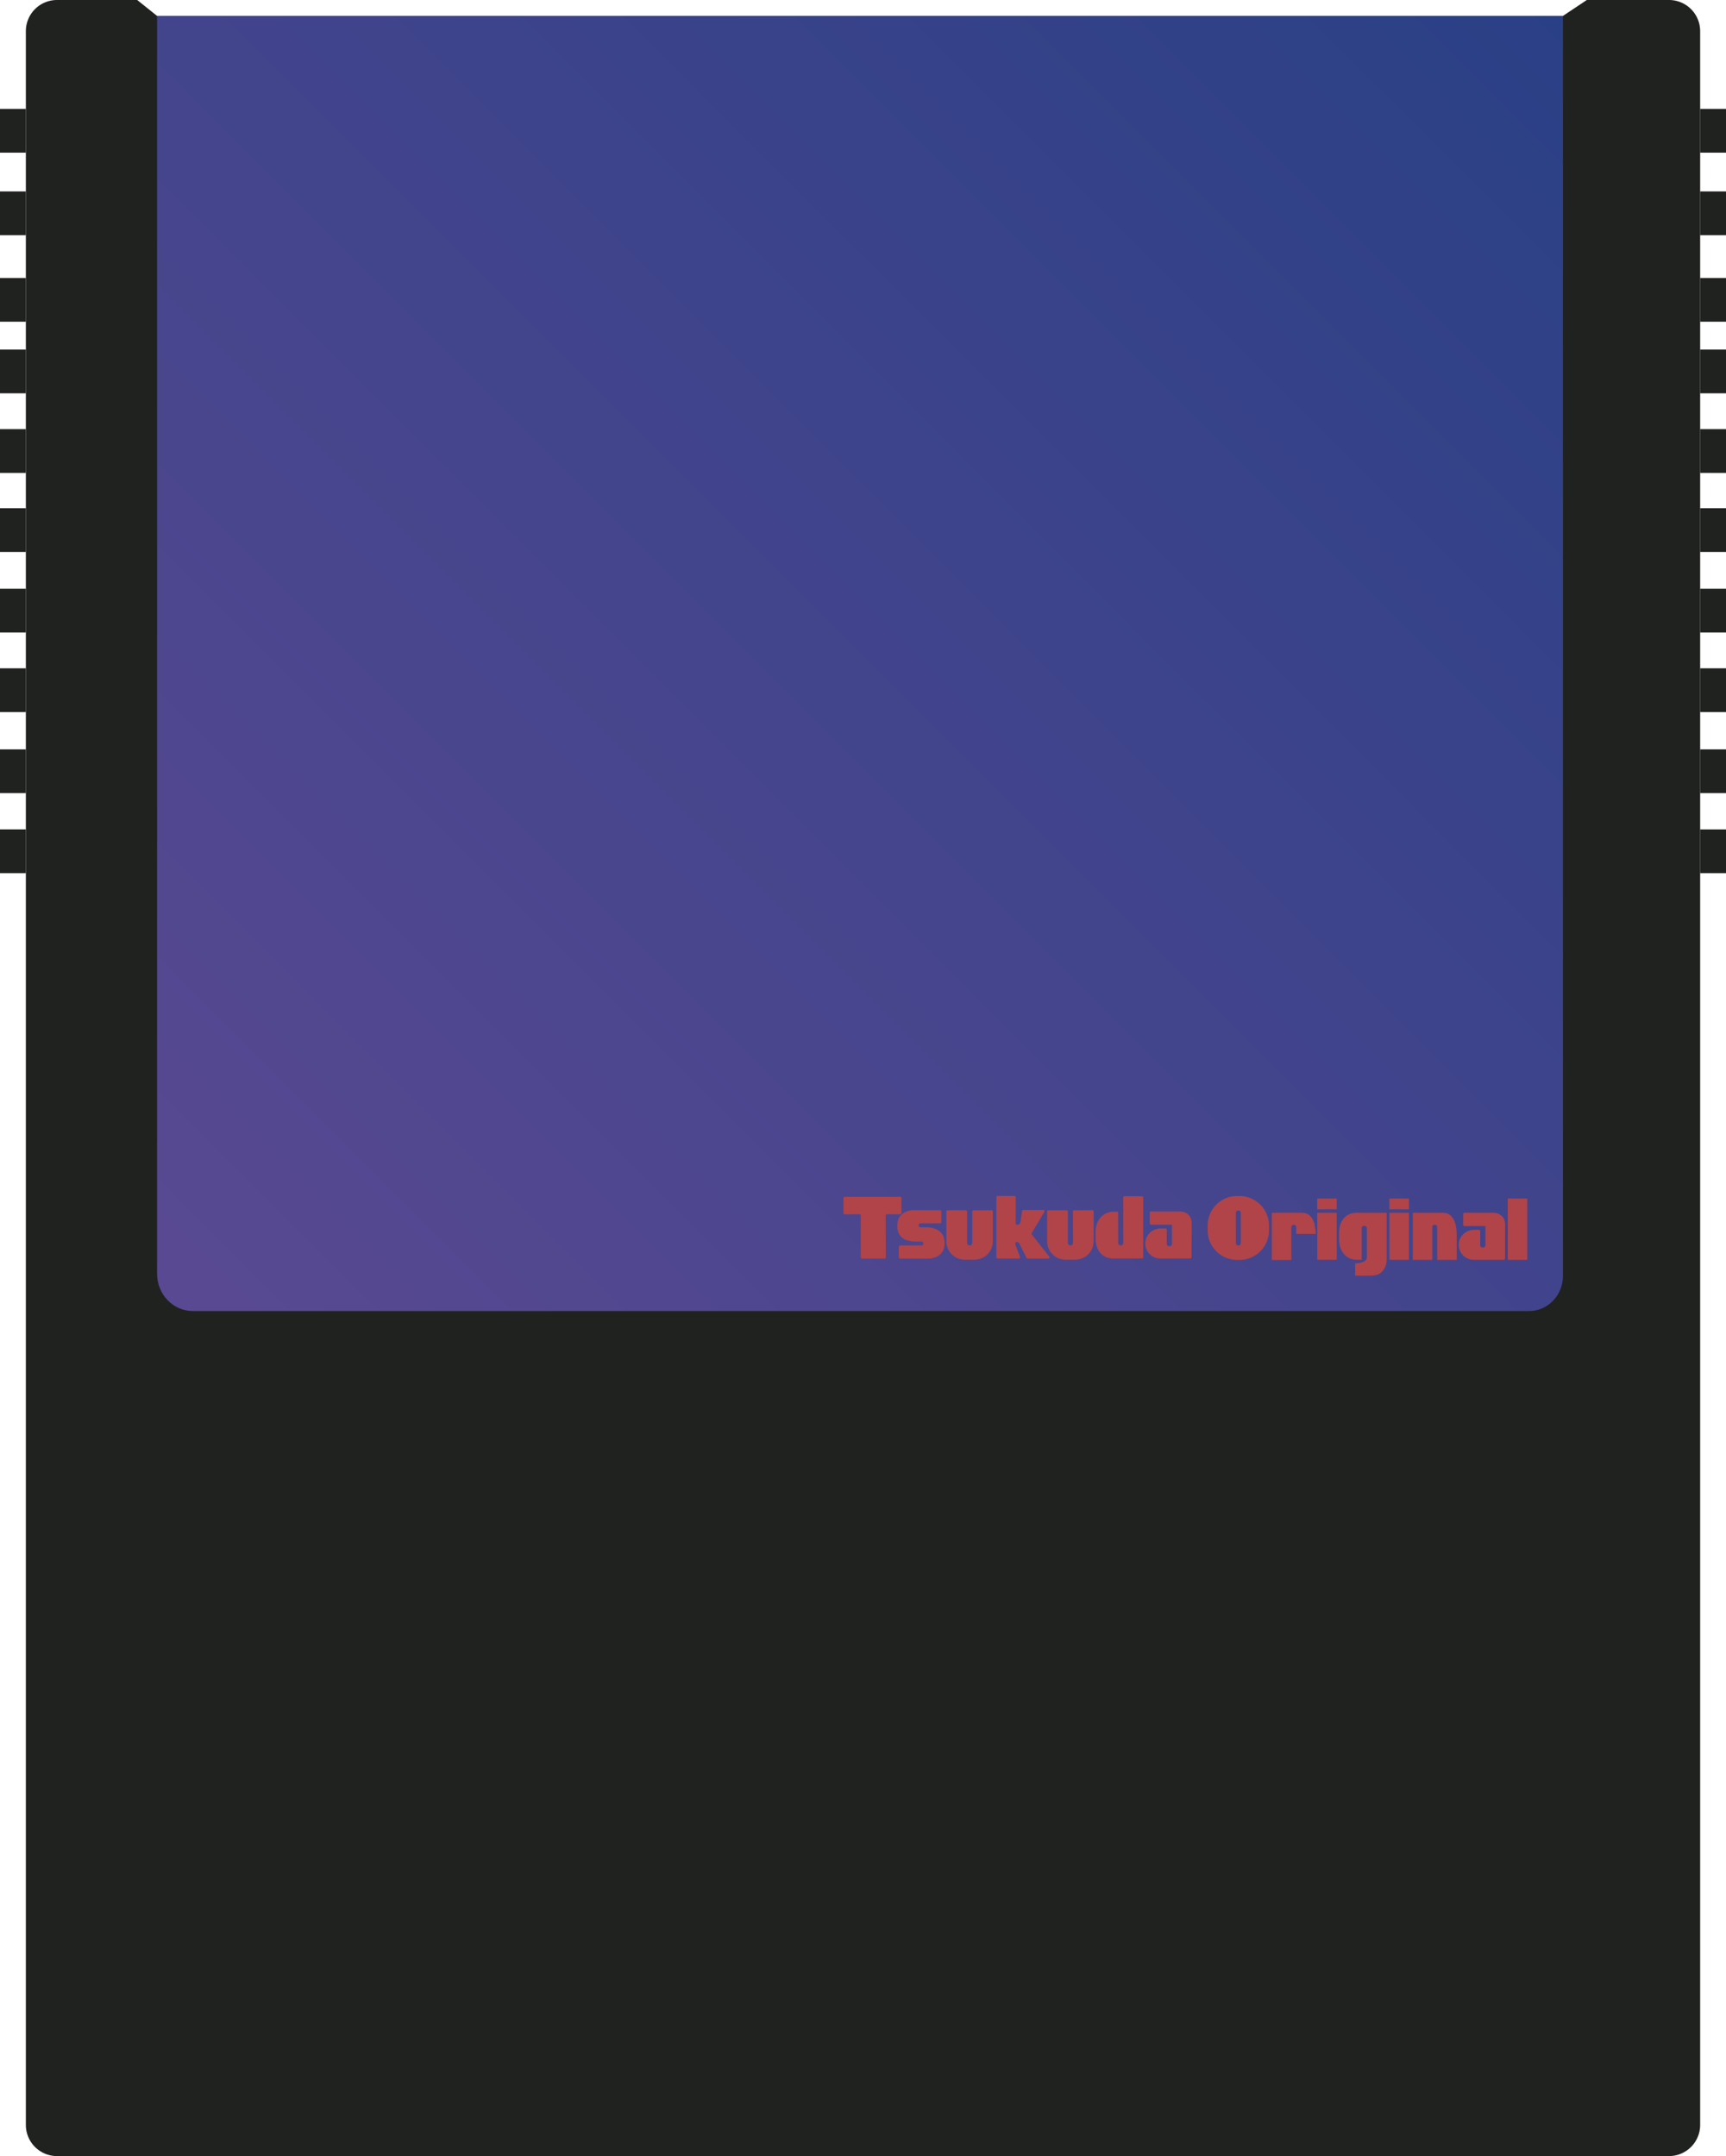 <svg xmlns="http://www.w3.org/2000/svg" viewBox="0 0 135.188 168.829"><path d="M130.723 168.829H4.465a2.44 2.44 0 0 1-2.44-2.44V2.44A2.44 2.44 0 0 1 4.465 0h6.282l1.557 1.246h110.113L124.286 0h6.438a2.44 2.44 0 0 1 2.44 2.44v163.949a2.44 2.44 0 0 1-2.441 2.44z" fill="#20221f"/><linearGradient id="a" gradientUnits="userSpaceOnUse" x1="14.921" y1="103.602" x2="119.847" y2="-1.324"><stop offset="0" stop-color="#594992"/><stop offset="1" stop-color="#2a4086"/></linearGradient><path d="M12.304 1.246v98.498c0 1.61 1.255 2.916 2.803 2.916h104.662c1.462 0 2.648-1.233 2.648-2.754V1.246" fill="url(#a)"/><path d="M0 64.946h2.025v3.426H0v-3.426zm0-2.842h2.025v-3.426H0v3.426zm0-6.347h2.025v-3.426H0v3.426zm0-6.23h2.025v-3.426H0v3.426zm0-6.307h2.025v-3.426H0v3.426zm0-12.421h2.025v-3.426H0v3.426zm0 6.23h2.025v-3.426H0v3.426zm0-11.837h2.025v-3.426H0v3.426zm0-6.775h2.025v-3.426H0v3.426zm0-6.463h2.025V8.527H0v3.427zm133.163 56.419h2.025v-3.426h-2.025v3.426zm0-6.269h2.025v-3.426h-2.025v3.426zm0-6.347h2.025v-3.426h-2.025v3.426zm0-6.23h2.025v-3.426h-2.025v3.426zm0-6.307h2.025v-3.426h-2.025v3.426zm0-12.421h2.025v-3.426h-2.025v3.426zm0 6.23h2.025v-3.426h-2.025v3.426zm0-11.837h2.025v-3.426h-2.025v3.426zm0-6.775h2.025v-3.426h-2.025v3.426zm0-6.463h2.025V8.527h-2.025v3.427z" fill="#20221f"/><g fill="#b04449"><path d="M67.321 95.082h-1.159a.1.1 0 0 1-.099-.099v-1.168a.1.1 0 0 1 .099-.099h4.341a.1.1 0 0 1 .099.099v1.168a.1.1 0 0 1-.099.099H69.47a.1.1 0 0 0-.099.099l.009 3.273a.1.1 0 0 1-.099.099h-1.764a.1.1 0 0 1-.099-.099V95.18a.097.097 0 0 0-.097-.098z"/><path d="M71.679 94.765h1.949a.1.1 0 0 1 .099.099v.831a.1.1 0 0 1-.099.099h-1.526c-.096.013-.148.064-.154.154.006.096.058.148.154.154h.471s.332-.012.719.137c.185.076.348.197.473.353.141.173.215.42.221.74-.006.327-.08.577-.221.75a1.09 1.09 0 0 1-.473.353c-.005.002-.32.118-.509.118h-2.284a.1.1 0 0 1-.099-.099v-.831a.1.1 0 0 1 .099-.099h1.661c.098 0 .154-.052.154-.154 0-.098-.053-.154-.154-.154h-.48l-.204-.009c-.006 0-.248-.023-.506-.109a1.053 1.053 0 0 1-.473-.353c-.141-.179-.215-.432-.222-.759.006-.327.08-.577.222-.75.14-.171.297-.289.474-.353.005-.002.252-.118.499-.118h.209zm5.988 0a.1.1 0 0 1 .099.099v2.334c-.013.41-.154.75-.423 1.019-.275.269-.615.41-1.019.423h-.76c-.41-.013-.75-.154-1.019-.423s-.41-.609-.423-1.019v-2.334a.1.1 0 0 1 .099-.099h1.428a.1.1 0 0 1 .099.099v2.459c.013.121.08.189.202.202.121-.013.189-.08.202-.202v-2.459a.1.1 0 0 1 .099-.099h1.416zm7.893 0a.1.1 0 0 1 .099.099v2.334c-.013.41-.154.75-.423 1.019-.275.269-.615.41-1.019.423h-.76c-.41-.013-.75-.154-1.019-.423s-.41-.609-.423-1.019v-2.334a.1.1 0 0 1 .099-.099h1.428a.1.1 0 0 1 .099.099v2.459c.013.121.08.189.202.202.121-.013.189-.08.202-.202l-.009-2.459a.1.1 0 0 1 .099-.099h1.425z"/><path d="M79.939 95.646l.111-.815a.097.097 0 0 1 .098-.085h1.567c.077 0 .124.084.084.149l-.99 1.657a.098.098 0 0 0 .007.111l1.361 1.729a.098.098 0 0 1-.017.138.1.1 0 0 1-.06.021h-1.611a.1.1 0 0 1-.088-.054l-.566-1.124c-.011-.021-.095-.159-.226-.114-.141.05-.054.266-.052.272l.331.886a.099.099 0 0 1-.093.133l-1.653-.008a.098.098 0 0 1-.098-.098v-4.698a.1.1 0 0 1 .099-.099h1.313a.1.1 0 0 1 .099.099v2.064c0 .062.055.097.118.097.24.002.264-.253.266-.261zm8.046 1.677l-.009-3.555a.1.1 0 0 1 .099-.099h1.369a.1.1 0 0 1 .099.099v4.677a.1.1 0 0 1-.099.099h-2.276c-.436-.013-.769-.163-1-.452-.237-.295-.356-.66-.356-1.096v-.559c.006-.443.135-.808.385-1.096.25-.295.593-.449 1.029-.461h.257a.1.1 0 0 1 .099.099v2.344c.013.121.08.189.202.202.121-.014.188-.081.201-.202zm3.788-1.423H90.15a.1.1 0 0 1-.099-.099v-.841a.1.1 0 0 1 .099-.099h2.275c.223 0 .379.078.384.08a.816.816 0 0 1 .357.275c.109.129.166.323.173.586l-.009 2.642a.1.1 0 0 1-.099.099h-2.353a1.166 1.166 0 0 1-1.173-1.173c.006-.334.121-.609.346-.827.218-.218.494-.334.827-.346h.411a.1.1 0 0 1 .099.099v1.084c0 .123.08.202.202.202.125 0 .202-.078.202-.202v-1.471l-.019-.009z"/></g><path d="M104.701 93.852v.846h-1.529v-.846h1.529zm5.653 0v.846h-1.529v-.846h1.529zm-3.499 2.134c-.177 0-.202.144-.202.202v2.461h-.356c-.436-.006-.779-.157-1.029-.452-.25-.289-.378-.654-.385-1.096v-.587c0-.436.118-.801.356-1.096.237-.289.57-.439 1-.452h2.375v3.605s.019.342-.135.663a1.279 1.279 0 0 1-.356.452c-.173.129-.417.196-.73.202h-1.25v-.962l.241-.019c.148-.013.295-.054.443-.125a.371.371 0 0 0 .231-.327v-2.27c-.001.003.004-.199-.203-.199zm-3.798.635h-1.529v-.519s.001-.192-.192-.192c-.167 0-.192.135-.192.192v2.558h-1.529v-3.692h2.365c.282.006.497.093.645.26.154.16.26.349.317.567l.106.567.009.259zm7.596-1.654h2.365c.282.006.497.093.645.26.154.16.253.351.317.567.117.393.115.827.115.827v2.029h-1.529v-2.548s.013-.192-.192-.192c-.136 0-.192.069-.192.192v2.548h-1.529v-3.683zm-5.952 0v3.682h-1.529v-3.682h1.529zm5.653 0v3.682h-1.529v-3.682h1.529zm9.27-1.115v4.798h-1.529v-4.798h1.529zm-3.299 2.153h-1.623a.1.1 0 0 1-.099-.099v-.841a.1.1 0 0 1 .099-.099h2.275c.222 0 .379.078.384.08a.816.816 0 0 1 .357.275c.109.129.166.323.173.586l-.009 2.642a.1.1 0 0 1-.099.099h-2.352a1.166 1.166 0 0 1-1.173-1.173c.006-.334.121-.609.346-.827.218-.218.494-.334.827-.346h.411a.1.1 0 0 1 .099.099v1.084c0 .123.08.202.202.202.125 0 .202-.078.202-.202v-1.471l-.02-.009zM97.079 93.65h-.178a2.321 2.321 0 0 0-2.315 2.315v.38a2.321 2.321 0 0 0 2.315 2.315h.178a2.321 2.321 0 0 0 2.315-2.315v-.38a2.32 2.32 0 0 0-2.315-2.315zm.104 3.687c-.006.115-.07.18-.192.192-.115-.013-.18-.077-.192-.192v-2.365c.013-.121.077-.186.192-.192a.164.164 0 0 1 .135.058.17.17 0 0 1 .058.135c-.001-.001-.001 2.364-.001 2.364z" fill="#b04449"/></svg>